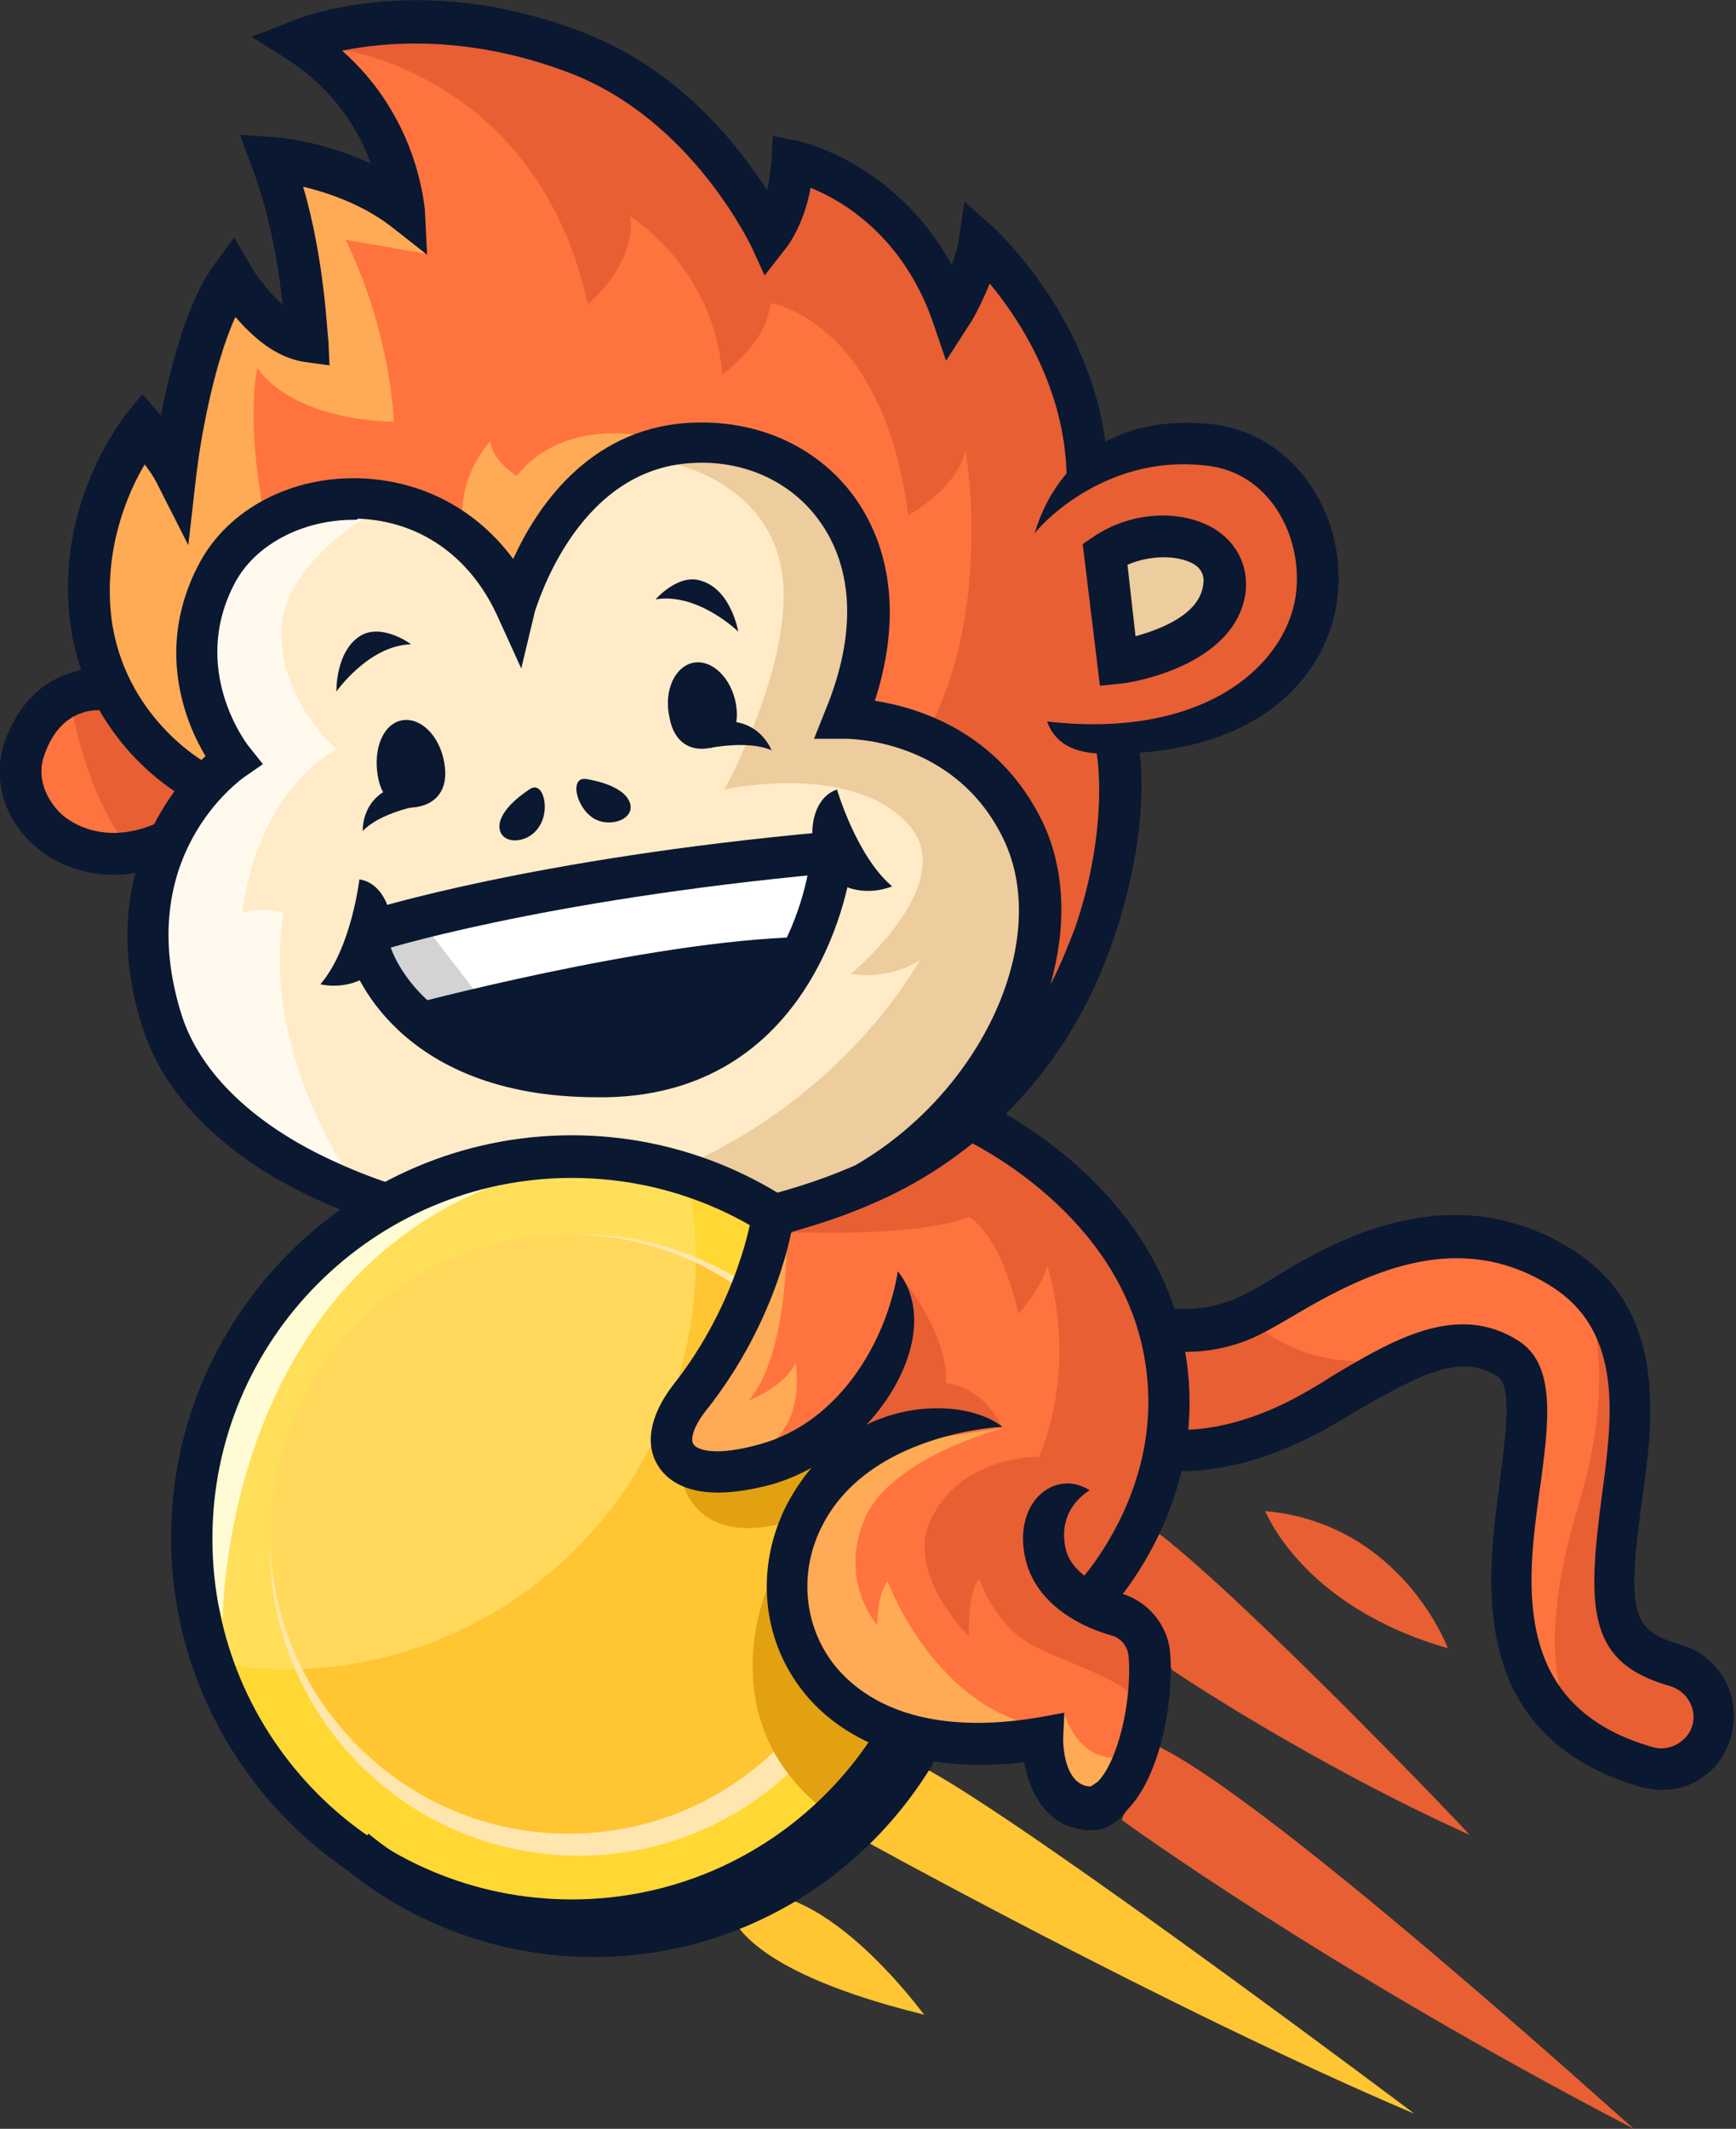 <svg width="425" height="521" fill="none" xmlns="http://www.w3.org/2000/svg"><rect width="100%" height="100%" fill="#333333" stroke="none"/><g clip-path="url(#clip0)"><path d="M253.819 178.556l-3.935-43.722-36.26-41.466-79.547 8.463-81.233 10.436-14.335 55.288v67.135l14.335 29.336 22.768 22.566 20.8 9.591 91.915-.846 6.465 1.41 37.384-26.233 24.735-27.08-3.092-64.878z" fill="#FFEBC7"/><path d="M48.628 195.199L39.07 207.61l-18.552-1.692-10.4-6.488-2.81-16.079 7.589-12.693 10.119-2.821-3.373-23.977 6.183-33.285 10.12-2.257 5.621 2.257 11.806-40.901 21.362 12.411-8.433-40.901 24.174 5.923 6.746 6.77-9.838-27.362L74.487 10.72l24.736-7.334 39.352 7.334 32.324 21.438 18.271 23.13 4.497-15.796 25.017 14.95 12.649 20.31 12.367-16.08 14.336 25.106 8.994 29.9 27.828-5.36 22.205 10.155 6.746 20.028-4.216 23.13-28.389 14.668-15.179 7.052s-5.059 58.673-26.422 73.059l3.935-32.721-3.935-28.208-40.757-18.617 3.654-33.004-10.119-22.284-21.644-14.104-26.422 2.257-14.054 14.386-12.086 23.977-30.92-26.798-28.67 5.077-16.865 20.028-4.217 21.72 8.152 18.899-7.027 8.181z" fill="#FF743E"/><path d="M92.196 227.92l27.546-7.334 64.087-9.027 18.552-3.103-7.027 24.541-19.676 13.822-69.709 3.103-7.027-3.667-6.746-18.335z" fill="#fff"/><path d="M304.977 110.011l-37.947 5.359-10.4-29.618-15.178-25.105-9.557 16.925-11.244-22.002-23.892-14.104-9.276 14.668-43.568-44.005-57.06-5.923-3.373 5.923s48.066 6.206 60.433 62.34c0 0 11.806-9.59 10.4-21.438 0 0 20.52 12.411 22.487 38.645 0 0 10.963-7.616 11.806-17.49 0 0 27.546 3.95 33.73 51.903 0 0 11.524-5.923 14.054-15.796 0 0 6.746 38.081-8.994 68.263l25.859 27.08v42.312l8.433-8.181 14.054-56.698 18.833-7.052 23.611-16.642 5.622-17.771-18.833-31.593z" fill="#E85F34"/><path d="M165.559 113.678s22.487 4.795 25.86 26.233c3.373 21.438-14.055 53.313-14.055 53.313s30.076-6.77 44.412 7.898c14.335 14.386-13.492 37.235-13.492 37.235s9.276 1.692 16.865-3.385c0 0-29.233 55.569-102.877 61.775l43.006 5.36 19.676-6.206h16.022l43.005-29.618 11.244-40.62-10.119-30.464-36.26-18.617 4.497-35.825-17.708-24.822-12.93-5.924-17.146 3.667z" fill="#EDCC9D"/><path d="M85.73 288.003s-21.924-30.747-16.302-64.596c0 0-4.497-1.693-10.12 0 0 0 2.53-28.208 23.05-40.056 0 0-13.773-11.847-13.492-28.772.28-16.924 22.768-29.336 22.768-29.336l-26.141 4.513-16.303 20.31 6.184 36.388-14.898 25.105-1.967 33.286 13.773 24.258 33.449 18.9z" fill="#FFF9EE"/><path d="M64.93 127.218s-4.778-21.156-1.967-37.235c0 0 7.027 12.412 33.449 13.258 0 0-.562-21.438-11.806-44.569l19.395 3.385-9.557-12.411L67.18 39.209l6.746 42.03-16.303-9.873-12.367 21.156v26.515L32.887 107.19l-10.962 37.517 4.497 20.873 21.643 24.541 9.838-3.667-8.994-35.542 16.022-23.694z" fill="#FA5"/><path d="M270.966 134.552l10.4-3.103 17.989 1.41v15.233l-22.206 13.821-6.183-27.361z" fill="#EDCC9D"/><path d="M103.72 226.227l16.303 21.156-10.962 5.078-10.12-6.206-5.059-9.309 1.968-9.872 7.87-.847z" fill="#D3D3D3"/><path d="M17.708 174.043s3.092 18.899 12.65 31.875c9.556 12.975 12.929-3.949 12.929-3.949l2.249-6.77-1.687-8.463-21.643-17.489-4.498 4.796z" fill="#E85F34"/><path d="M155.159 106.344s-18.271-3.103-28.671 10.155c0 0-5.903-3.667-6.465-8.463 0 0-8.713 8.745-6.465 22.002 2.249 13.258 11.244 16.925 11.244 16.925l2.248-3.103 8.995-20.027 19.114-17.489z" fill="#FA5"/><path d="M271.809 184.48c-4.216 0-12.649 0-15.46-7.898 39.914 4.513 59.309-14.951 60.996-31.875 1.405-13.54-6.465-29.055-21.925-30.747-26.141-3.103-42.163 16.361-42.163 16.643.562-1.129 7.027-30.465 43.287-26.798 19.395 1.975 33.168 21.156 30.92 42.03-1.968 18.617-17.99 38.645-55.655 38.645zM27.827 214.098c-8.432 0-15.46-3.385-19.957-7.616-7.308-6.77-9.838-16.643-6.465-25.669 6.465-16.925 20.8-18.335 27.266-16.643l-2.249 9.873c-1.124-.282-10.962-1.975-15.46 10.437-1.967 5.077-.28 10.437 3.936 14.668 4.778 4.231 13.492 7.052 24.173 1.974l4.497 9.309c-5.622 2.539-10.962 3.667-15.74 3.667z" fill="#0B1831"/><path d="M269.279 167.837l-4.216-34.696 2.53-1.692c8.994-6.206 21.362-7.052 29.795-1.975 5.34 3.385 8.151 8.745 7.589 15.233-2.249 18.617-29.233 22.566-30.357 22.566l-5.341.564zm6.746-29.618l1.968 17.489c6.184-1.693 15.741-5.36 16.584-12.694.281-1.41 0-3.667-2.53-5.077-3.654-1.975-10.119-2.257-16.022.282zM92.196 232.997l-3.092-9.872c1.686-.565 41.319-12.976 112.434-19.464l.843 10.155c-69.99 6.488-109.904 18.899-110.185 19.181z" fill="#0B1831"/><path d="M87.98 215.226s-1.968 16.925-9.557 25.669c0 0 8.713 2.257 14.616-4.795 5.34-6.488 2.81-19.745-5.06-20.874zm116.931-22.002s4.778 16.361 13.492 23.695c0 0-8.152 3.667-15.179-2.257-6.184-5.359-5.903-18.899 1.687-21.438z" fill="#0B1831"/><path d="M146.164 268.539c-49.752 0-60.152-32.721-60.433-34.131l9.838-2.821c.28 1.128 8.713 26.797 50.876 26.797h1.968c43.287-.846 49.471-44.85 49.752-46.825l10.119 1.129c0 .564-7.308 54.723-59.59 55.851h-2.53z" fill="#0B1831"/><path d="M98.942 246.255s59.59-16.078 97.536-16.925c0 0-5.622 22.849-35.979 29.619-30.638 6.77-61.557-12.694-61.557-12.694zm-.562-69.956c-4.498.847-7.027 6.77-5.903 13.54 1.124 6.77 5.34 8.463 9.838 7.616 4.497-.846 7.589-4.231 6.465-10.719-1.125-6.77-5.903-11.283-10.4-10.437z" fill="#0B1831"/><path d="M104.001 192.096l-7.027.282c-8.713 2.821-8.151 11.001-8.151 11.001 4.216-4.513 13.773-6.206 13.773-6.206l3.373-1.41-1.968-3.667zm65.774-29.901c4.498-.846 9.276 3.667 10.4 10.155 1.125 6.488-1.967 9.873-6.465 10.719-4.497.847-8.713-1.128-9.838-7.616-1.405-6.488 1.406-12.411 5.903-13.258z" fill="#0B1831"/><path d="M170.337 178.838l6.746-2.257c8.995-.564 11.806 7.052 11.806 7.052-5.622-2.538-15.179-.564-15.179-.564h-3.654l.281-4.231zm-40.757 14.386s-7.308 4.513-7.308 9.027c0 4.513 6.746 4.513 9.557.282 3.092-4.231 1.124-11.847-2.249-9.309zm14.054-2.539s8.433 1.129 10.4 5.36c1.968 4.231-4.497 6.77-8.713 4.231-4.498-2.821-5.903-10.437-1.687-9.591zm-61.276-21.438s7.87-11.283 18.27-11.565c0 0-6.746-5.077-12.086-2.256-6.465 3.667-6.184 13.821-6.184 13.821zm98.379-14.668s-9.838-9.59-20.238-7.898c0 0 5.622-6.488 11.244-4.513 7.308 2.257 8.994 12.411 8.994 12.411z" fill="#0B1831"/><path d="M146.726 307.748c-23.892 0-47.784-4.513-68.303-13.822-22.768-10.154-38.228-25.387-43.569-42.594-11.524-36.106 7.028-58.39 15.46-66.288-4.778-7.898-12.649-26.516-1.405-47.389 7.027-12.976 22.205-21.156 39.352-20.592 15.178.564 28.389 7.616 37.384 19.745 5.622-12.411 18.27-31.592 42.444-33.285 16.584-1.128 31.762 5.36 41.038 18.053 9.557 13.258 11.243 30.747 5.06 49.928 10.681 1.693 30.357 7.616 41.038 29.618 5.622 11.848 5.903 25.67 1.968 39.774 2.529-4.796 4.216-9.309 5.902-13.54 8.152-23.413 6.184-43.158 4.498-46.261l9.557-3.385c3.654 6.77 3.654 28.772-4.779 52.749-7.027 20.591-23.049 48.235-58.466 64.032-20.238 9.026-43.568 13.257-67.179 13.257zm-60.152-180.53c-12.368 0-23.892 5.923-28.952 15.232-11.524 21.438 3.092 40.055 3.373 40.337l3.373 4.231-4.497 3.103c-1.124.847-27.546 19.464-15.46 58.109 4.498 14.386 17.99 27.361 38.228 36.388 37.665 17.207 88.823 17.207 126.769.564 31.2-18.053 48.066-55.288 36.26-79.828-11.806-24.541-37.665-24.541-38.79-24.541h-7.589l2.811-7.052c7.589-18.335 7.027-34.696-1.687-46.543-7.027-9.591-18.832-14.951-32.043-13.822-27.828 2.256-37.103 35.824-37.385 36.106l-3.373 14.104-5.902-12.976c-6.746-14.668-19.114-23.13-34.012-23.694-.28.282-.562.282-1.124.282z" fill="#0B1831"/><path d="M45.255 195.199c-1.125-.564-24.455-13.54-28.109-43.158-3.654-29.055 13.211-49.928 13.773-50.775l3.936-4.795 3.935 4.513s.28.282.562.847c2.249-11.284 6.184-27.644 13.21-37.235l4.78-6.488 3.934 6.77c1.125 1.975 4.217 6.488 7.87 9.59-.842-8.744-3.091-22.283-7.588-33.849l-2.811-7.616 8.151.564c.562 0 12.087.847 23.892 6.488-2.81-7.898-8.713-18.053-21.081-25.951l-8.151-5.077 8.713-3.385c1.124-.565 31.482-13.822 73.082 2.538 23.049 9.027 37.384 27.362 44.412 38.363.562-1.974.843-4.513 1.124-7.334l.281-5.924 5.903 1.129c1.124.282 24.173 5.36 37.946 30.464.562-1.974 1.406-3.949 1.687-6.206l1.405-9.308 7.027 6.206c1.125 1.128 27.547 25.387 28.109 61.211h-10.119c-.281-21.438-11.525-38.645-18.833-47.39-2.249 5.642-4.778 9.873-5.06 10.155l-5.621 8.745-3.373-9.873c-7.308-20.592-21.925-29.336-29.795-32.44-1.687 9.31-5.903 14.669-6.184 14.951l-5.06 6.488-3.373-7.334c-.281-.282-14.335-30.465-43.849-42.03-24.735-9.59-45.254-7.898-56.217-5.642 18.552 16.361 19.957 37.517 20.238 38.645l.563 11.284-8.995-7.053c-7.027-5.359-15.46-8.18-21.363-9.59 5.341 18.053 5.903 36.67 6.184 37.516l.281 6.206-6.184-.846c-7.308-1.128-12.93-6.488-16.865-11.001-5.621 12.411-8.713 31.311-9.556 38.645l-1.968 17.206-7.87-15.514c-.563-1.128-1.687-2.821-2.811-4.231-4.217 7.052-10.12 20.874-8.152 37.516 3.092 24.259 22.768 35.26 22.768 35.26l-4.778 8.745z" fill="#0B1831"/><path d="M141.948 467.969c49.521 0 89.666-40.287 89.666-89.983 0-49.696-40.145-89.983-89.666-89.983-49.521 0-89.666 40.287-89.666 89.983 0 49.696 40.145 89.983 89.666 89.983z" fill="#FFD833"/><path d="M139.418 448.788c40.362 0 73.082-32.836 73.082-73.341 0-40.505-32.72-73.34-73.082-73.34-40.362 0-73.082 32.835-73.082 73.34s32.72 73.341 73.082 73.341z" fill="#FFC533"/><path d="M52.282 377.986c0 10.437 1.967 20.31 5.06 29.618a95.3 95.3 0 0012.648.846c55.374 0 100.347-45.132 100.347-100.702 0-5.359-.562-10.437-1.405-15.514-8.433-2.821-17.708-4.231-26.984-4.231-49.471 0-89.666 40.337-89.666 89.983z" fill="#FFDF5A"/><path d="M74.206 408.45c53.125-2.256 95.569-45.696 96.131-99.291-9.275-4.514-19.676-7.052-30.919-7.052-40.476 0-73.082 32.721-73.082 73.34 0 11.848 2.81 23.131 7.87 33.003z" fill="#FFD85C"/><path d="M141.948 302.107h-1.406c39.633.564 71.677 33.285 71.677 73.34 0 40.62-32.606 73.341-73.082 73.341-39.914 0-72.239-32.157-73.082-71.93v1.41c0 42.03 33.73 75.879 75.612 75.879 41.881 0 75.611-33.849 75.611-75.879 0-42.03-33.73-76.161-75.33-76.161z" fill="#FFE6AE"/><path d="M54.53 396.321s-.28-79.828 66.055-106.062c63.807-25.387 0 0 0 0l-19.395 1.129L66.055 314.8 52 349.214l-4.498 26.233 7.027 20.874z" fill="#FFFBD4"/><path d="M281.085 373.473c-1.406-1.129-2.811-2.257-3.654-2.821 1.405.846 2.529 1.974 3.654 2.821zm2.811 1.974l-.563-.564c0 .282.281.282.563.564zm-.844-.564c-.281-.282-.562-.282-.843-.564.562.282.843.564.843.564zm-.562-.564c-.281-.282-.843-.564-1.124-.846.281.282.562.564 1.124.846zm-8.433-6.205c-.281-.283-.281-.283 0 0zm3.374 2.538c-1.125-.846-1.968-1.693-2.811-1.975.843.282 1.686.846 2.811 1.975zm-2.53-2.257c-.281-.282-.562-.282-.562-.564 0 .282.281.564.562.564z" fill="#0B1831"/><path d="M208.565 448.788s76.736 42.594 137.731 68.545c0 0-91.914-69.109-118.898-84.06-26.985-14.95 0 0 0 0l-18.833 15.515z" fill="#FFC533"/><path d="M282.209 426.786l-7.589 18.617S323.528 481.227 399.984 521c-.282 0-90.791-82.367-117.775-94.214zm1.686-51.339l-6.183 5.924-4.779 7.898 10.4 12.694 3.654 6.77s32.887 22.284 72.801 40.337c0-.282-53.687-56.416-75.893-73.623zm25.86-5.641s8.995 23.412 44.693 33.567c0 0-11.244-30.464-44.693-33.567z" fill="#E85F34"/><path d="M178.208 464.584s-3.654 15.797 48.065 28.49c0 .282-26.703-37.234-48.065-28.49z" fill="#FFC533"/><path d="M166.683 361.061s2.249 18.899 27.546 11.001l6.184-9.59 5.341-9.591-14.054 6.206-25.017 1.974zm21.082 27.926s-14.617 33.285 15.74 55.287l4.217-1.974 13.492-15.514-8.714-7.052-19.957-19.182-4.778-11.565z" fill="#E2A110"/><path d="M139.98 474.739c-53.968 0-98.098-44.286-98.098-98.446 0-54.159 44.13-98.445 98.098-98.445 53.968 0 98.099 44.286 98.099 98.445 0 54.16-43.849 98.446-98.099 98.446zm0-186.454c-48.346 0-87.98 39.491-87.98 88.291 0 48.799 39.353 88.29 87.98 88.29 48.628 0 87.98-39.491 87.98-88.29 0-48.8-39.352-88.291-87.98-88.291z" fill="#0B1831"/><path d="M145.321 478.97c-22.487 0-44.412-7.898-61.558-22.284l6.465-7.898c15.46 12.693 35.136 19.745 55.093 19.745 47.784 0 86.855-38.927 86.855-87.162 0-13.258-2.811-25.951-8.714-37.799l9.276-4.513c6.465 13.258 9.557 27.362 9.557 42.312 0 53.877-43.568 97.599-96.974 97.599z" fill="#0B1831"/><path d="M415.443 409.297l-9.838-3.949-8.151-8.745.281-10.155.562-16.36.843-23.131-3.092-22.002-12.649-14.668-21.643-7.616-14.616 1.974-24.736 7.334-14.054 9.027-9.276 3.385-15.46.564-14.335-27.08-15.741-14.668-10.4-7.616c-7.87 7.052-17.427 13.822-29.233 18.899-7.589 3.385-15.74 6.206-23.892 8.181l-12.367 25.951-12.087 20.31 6.465 10.437 30.357-6.488 3.373 6.488-12.087 18.617v20.027l10.4 16.361 19.395 10.437 29.795 2.539 5.622 10.437 10.4 4.231 9.838-4.231 4.497-31.311-7.027-10.437-7.589-5.642 10.119-14.386 6.184-20.309 17.146-.847 21.081-10.437 22.206-11.847 14.617-1.692 11.805 4.513v68.827l6.184 12.976 16.865 11.001 19.676 1.974 2.811-12.693-2.249-8.18z" fill="#FF743E"/><path d="M286.706 343.854l-6.746-23.976-18.551-29.619-20.801-12.411c-7.308 6.206-16.021 12.129-26.703 16.643-6.464 2.82-13.211 5.077-20.238 7.052 0 0 30.358 1.41 43.568-3.667 0 0 7.59 3.667 12.087 23.694 0 0 5.903-6.488 7.027-11.847 0 0 7.871 22.848-1.967 46.825 0 0-19.395-.564-26.703 15.796-5.903 12.976 9.556 28.208 9.556 28.208s-.562-10.719 2.53-14.104c0 0 3.935 12.13 14.336 16.925 10.4 4.795 23.611 9.027 23.892 13.54.281 4.513 2.53-5.642 2.53-5.642l-1.125-8.18-5.903-7.052-1.686-6.206 8.714-13.822 6.183-32.157zm19.676-20.874s10.682 12.412 33.449 9.873c22.768-2.538-19.394 13.54-19.394 13.54l-18.271 7.334h-13.773l-1.687-1.128 1.125-24.823 18.551-4.796zm83.482 0s5.341 16.643-3.373 45.133c-6.465 21.156-8.432 41.466-1.405 53.031 7.308 11.565 23.892 12.411 23.892 12.411l10.119-8.462V413.81l-15.741-7.334-8.994-10.719 3.935-48.8 3.092-16.925-11.525-7.052z" fill="#E85F34"/><path d="M217.278 387.012c-2.529 3.103-2.529 10.719-2.529 10.719s-9.557-10.719-3.092-25.951c6.465-15.232 34.011-22.284 34.011-22.284l-30.357 4.513-15.741 15.232-5.903 21.439 5.06 16.078 8.151 8.18 8.995 7.334 12.368 1.693h17.708l7.308-1.693c-25.016-5.641-35.979-35.26-35.979-35.26zm-24.735-81.238s0 26.515-9.276 36.952c0 0 8.152-2.821 11.525-9.026 0 0 2.81 15.232-8.714 21.438-11.524 6.205-15.741 5.641-15.741 5.641l-3.935-5.641-1.686-7.052 27.827-42.312zm80.109 124.397c-8.995 0-12.087-10.719-12.087-10.719l-3.373 14.386 2.53 6.487 4.498 3.103 9.556-5.359c.282 0 7.871-7.898-1.124-7.898z" fill="#FA5"/><path d="M219.527 311.133s12.649 14.386 12.087 27.362c0 0 8.994.564 13.773 11.001l-7.308-1.128-10.963 2.82-13.492 3.103-7.027-2.538 4.498-6.77 10.4-22.849-1.968-11.001z" fill="#E85F34"/><path d="M175.678 365.292c-8.714 0-12.649-3.667-14.335-6.205-3.654-5.36-2.249-12.694 3.373-20.028 16.303-20.592 19.394-42.03 19.394-42.03l10.12 1.411c0 .846-3.373 24.258-21.644 47.107-2.811 3.667-3.654 6.77-2.811 7.898.843 1.411 5.341 3.103 16.303 0 19.395-5.359 30.919-25.105 33.73-42.312 12.368 15.515-5.621 44.851-30.919 52.185-5.341 1.41-9.557 1.974-13.211 1.974z" fill="#0B1831"/><path d="M267.03 447.942h-.843c-10.119-.847-14.054-9.309-15.459-16.643-24.455 2.821-44.412-3.949-55.093-18.617-9.276-12.694-10.4-29.337-3.373-43.723 14.335-28.208 43.849-27.361 53.125-19.745-.281 0-32.606 1.41-44.13 24.259-5.622 11.001-4.498 23.694 2.248 33.003 5.341 7.334 19.114 19.181 50.877 13.822l6.183-1.128-.281 6.205s-.281 11.283 6.465 11.848c.563 0 1.406-.847 1.968-1.129 5.059-5.077 8.432-20.027 7.589-30.746-.281-2.539-1.967-4.514-4.216-5.078-11.525-3.385-19.114-10.155-21.081-18.899-3.092-13.822 7.308-22.002 15.74-16.643-.843.564-7.87 4.796-5.902 14.104 1.405 6.77 9.556 9.873 14.054 11.283a16.75 16.75 0 0111.524 13.822c1.125 12.412-2.53 31.029-10.4 38.927-3.092 4.231-6.465 5.078-8.995 5.078z" fill="#0B1831"/><path d="M269.56 396.321l-7.027-7.334c.281-.282 24.736-24.823 17.146-59.237-7.589-34.695-43.849-51.056-44.411-51.338l4.216-9.309c1.687.847 41.32 18.618 50.033 58.391 8.714 40.337-18.832 67.699-19.957 68.827z" fill="#0B1831"/><path d="M407.011 438.069c-1.687 0-3.373-.282-4.779-.564-43.568-12.412-38.227-51.057-35.135-74.187 1.686-13.258 3.092-24.259-.563-26.516-8.432-5.359-17.427-1.41-34.854 8.745-3.654 2.257-7.027 4.231-10.4 5.924-21.644 11.001-36.26 8.462-39.071 7.898l2.249-9.873c1.405.282 13.492 2.539 32.043-7.052 3.092-1.692 6.184-3.385 9.557-5.642 14.336-8.462 30.357-18.335 45.536-8.744 9.557 5.924 7.589 20.31 5.341 36.67-3.092 22.285-7.309 53.031 27.827 62.904 3.935 1.128 8.433-1.41 9.557-5.36 1.124-3.949-1.124-8.18-5.341-9.59-20.238-5.642-20.519-18.618-16.865-46.261 2.53-18.9 5.622-40.338-12.368-51.621-21.924-13.822-43.568-4.231-61.838 6.488-3.373 1.975-6.184 3.667-8.995 5.077-12.93 6.77-25.579 3.95-26.984 3.668l1.968-10.155h.281c.281 0 9.838 2.256 19.957-2.821 2.529-1.128 5.34-2.821 8.432-4.795 12.649-7.617 42.163-25.388 72.239-6.488 23.611 14.668 19.957 42.03 17.146 61.775-3.935 28.208-1.967 31.593 9.557 34.978 9.557 2.821 14.898 12.693 12.368 22.002-1.968 8.18-8.995 13.54-16.865 13.54z" fill="#0B1831"/></g><defs><clipPath id="clip0"><path fill="#fff" d="M0 0h425v521H0z"/></clipPath></defs></svg>